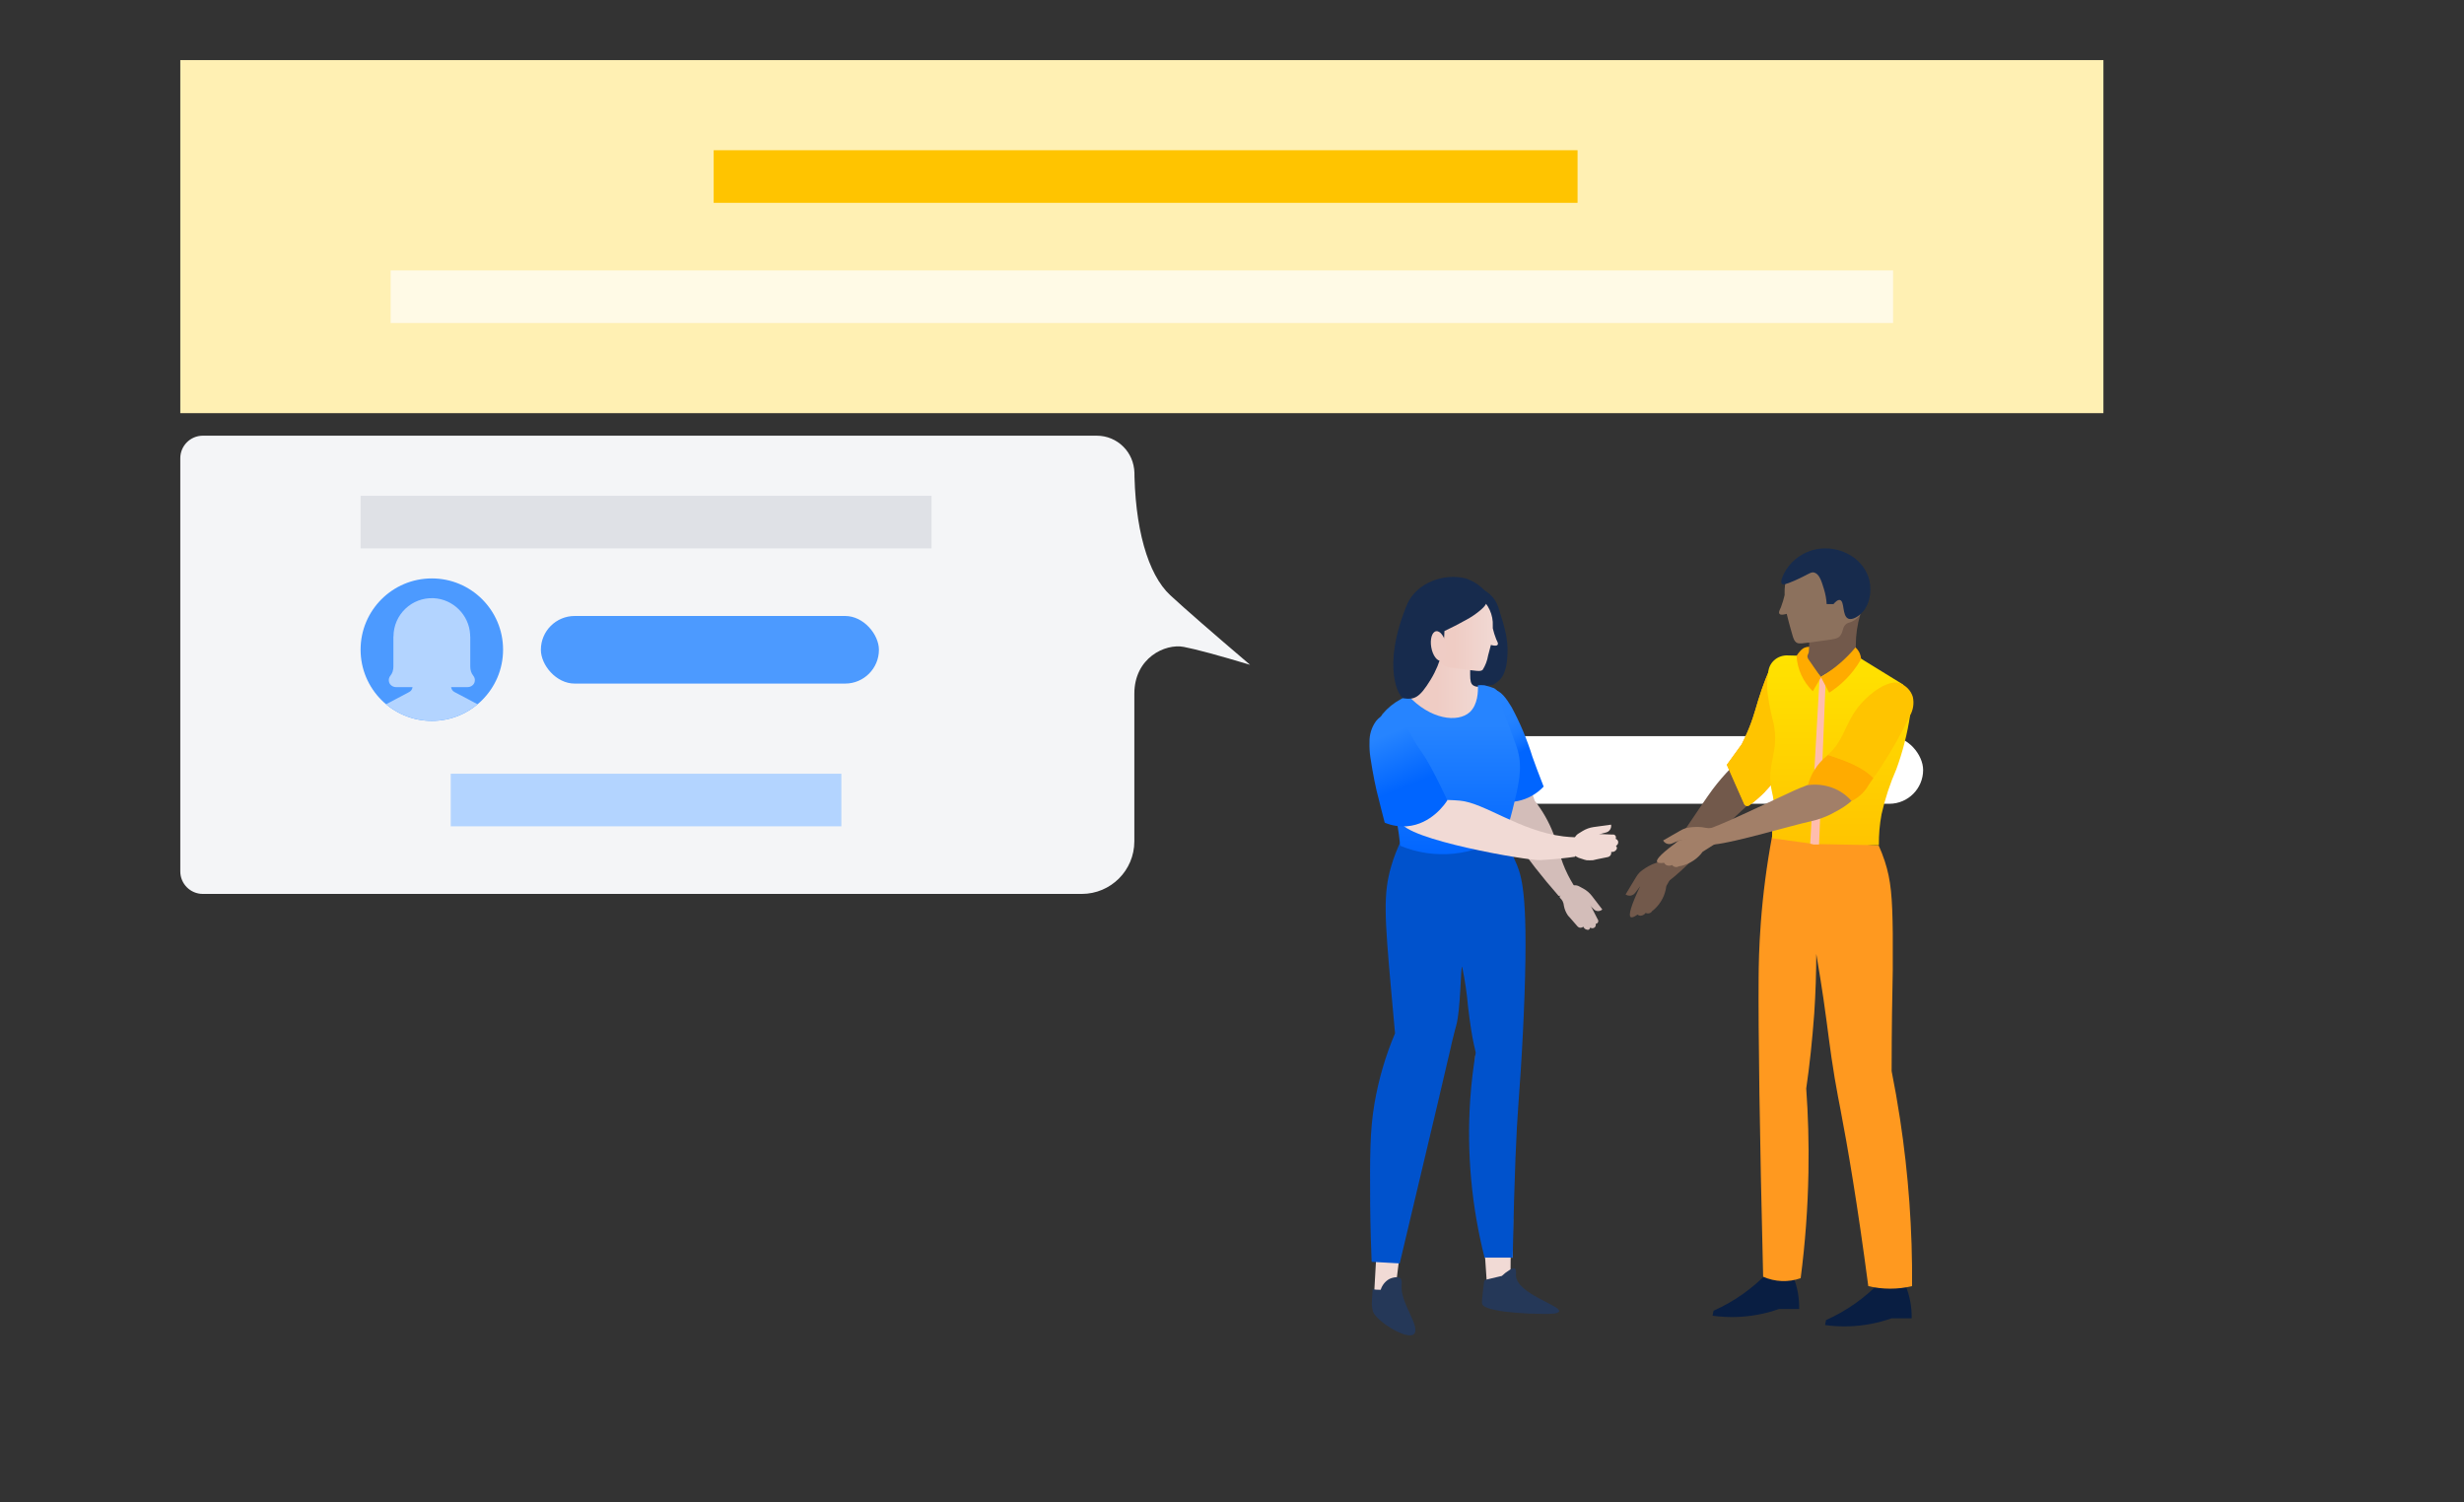 <svg xmlns="http://www.w3.org/2000/svg" width="328" height="200" viewBox="0 0 328 200">
  <rect x="0" y="0" width="328" height="200" fill="#333333" stroke="none"/>
  <defs>
    <linearGradient id="team-homepage-step2-a" x1="51.596%" x2="16.227%" y1="61.51%" y2="15.045%">
      <stop offset="0%" stop-color="#0065FF"/>
      <stop offset="13%" stop-color="#0E70FF"/>
      <stop offset="32%" stop-color="#1B7BFF"/>
      <stop offset="57%" stop-color="#2482FF"/>
      <stop offset="100%" stop-color="#2684FF"/>
    </linearGradient>
    <linearGradient id="team-homepage-step2-b" x1="99.997%" x2="43.966%" y1="49.803%" y2="49.803%">
      <stop offset="0%" stop-color="#F1DAD5"/>
      <stop offset="100%" stop-color="#EFCCC4"/>
    </linearGradient>
    <linearGradient id="team-homepage-step2-c" x1="50.151%" x2="50.151%" y1="99.915%" y2=".001%">
      <stop offset="0%" stop-color="#0065FF"/>
      <stop offset="77%" stop-color="#2684FF"/>
    </linearGradient>
    <linearGradient id="team-homepage-step2-d" x1="99.997%" x2="43.966%" y1="49.803%" y2="49.803%">
      <stop offset="0%" stop-color="#F1DAD5"/>
      <stop offset="100%" stop-color="#EFCCC4"/>
    </linearGradient>
    <linearGradient id="team-homepage-step2-e" x1="49.149%" x2="48.452%" y1="63.161%" y2="3.974%">
      <stop offset="0%" stop-color="#0065FF"/>
      <stop offset="79%" stop-color="#2684FF"/>
    </linearGradient>
    <linearGradient id="team-homepage-step2-f" x1="54.961%" x2="11.192%" y1="38.128%" y2="136.053%">
      <stop offset="0%" stop-color="#FFC400"/>
      <stop offset="1%" stop-color="#FFC202"/>
      <stop offset="15%" stop-color="#FFB00F"/>
      <stop offset="32%" stop-color="#FFA318"/>
      <stop offset="54%" stop-color="#FF9B1D"/>
      <stop offset="100%" stop-color="#FF991F"/>
    </linearGradient>
    <linearGradient id="team-homepage-step2-g" x1="40409%" x2="41414%" y1="27669%" y2="27669%">
      <stop offset="0%" stop-color="#72594B"/>
      <stop offset="56%" stop-color="#8C715D"/>
    </linearGradient>
    <linearGradient id="team-homepage-step2-h" x1="50%" x2="50%" y1="0%" y2="100%">
      <stop offset="0%" stop-color="#FFE300"/>
      <stop offset="100%" stop-color="#FFC400"/>
    </linearGradient>
  </defs>
  <g fill="none" fill-rule="evenodd">
    <rect width="256" height="47" x="24" y="8" fill="#FFF0B3" transform="matrix(1 0 0 -1 0 63)"/>
    <rect width="115" height="7" x="95" y="20" fill="#FFC400"/>
    <rect width="200" height="7" x="52" y="36" fill="#FFFAE6"/>
    <path fill="#F4F5F7" d="M146,58 C148.747,58 150.977,60.215 151,62.957 L151,62 C151,70.241 152.798,76.484 155.786,79.242 C157.777,81.081 161.318,84.167 166.407,88.5 C162.156,87.223 159.212,86.428 157.574,86.115 C155.118,85.645 151,87.556 151,92.355 L151,92.298 L151,112 C151,115.866 147.866,119 144,119 L27,119 C25.343,119 24,117.657 24,116 L24,61 C24,59.343 25.343,58 27,58 L146,58 Z"/>
    <rect width="52" height="7" x="60" y="103" fill="#B3D4FF"/>
    <rect width="76" height="7" x="48" y="66" fill="#DFE1E6"/>
    <g transform="translate(179 76)">
      <rect width="73" height="9" x="4" y="22" fill="#FFF" rx="4.5"/>
      <g fill-rule="nonzero">
        <polygon fill="#F1DAD5" points="18.54 89.186 18.966 95.438 22.065 95.001 22.12 88.304"/>
        <path fill="#253858" d="M18.808,94.354 C18.674,94.384 18.573,94.497 18.556,94.637 C18.501,95.042 18.438,95.559 18.374,96.166 C18.24,97.363 18.264,97.5 18.327,97.646 C18.39,97.792 18.745,98.261 21.269,98.6 C22.12,98.714 22.925,98.77 24.526,98.867 C24.526,98.867 24.999,98.867 26.489,98.908 C27.57,98.908 28.421,98.908 28.547,98.552 L28.547,98.552 C28.674,97.743 22.877,96.206 22.799,93.78 C22.799,93.489 22.869,92.971 22.625,92.85 C22.381,92.728 21.497,93.294 20.922,93.853 L18.808,94.354 Z"/>
        <polygon fill="#F1DAD5" points="4.219 90.965 3.864 97.217 6.561 97.217 7.373 90.593"/>
        <g transform="rotate(15 -49.13 75.844)">
          <path fill="#D3BDB9" d="M6.76,9.009 C8.108,8.467 10.6,12.188 11.05,12.875 C12.401,13.886 13.598,15.1 14.599,16.474 C15.821,18.165 16.239,19.435 17.871,21.263 C18.505,21.976 19.196,22.633 19.938,23.228 L17.406,24.288 C14.685,22.48 12.07,20.508 9.575,18.383 C8.783,17.712 8.083,16.934 7.493,16.07 C6.855,15.132 5.498,13.11 5.916,10.772 C6.042,10.141 6.192,9.244 6.76,9.009 Z"/>
          <path fill="url(#team-homepage-step2-a)" d="M1.871,0.055 C1.551,0.186 1.257,0.375 1.003,0.613 C0.618,0.978 0.33,1.437 0.167,1.948 C-0.105,2.929 -0.044,3.976 0.341,4.916 C0.551,5.535 0.815,6.133 1.129,6.704 C2.281,8.766 3.369,10.392 4.071,11.419 C4.544,12.107 5.191,13.037 5.987,14.137 C6.993,14.159 7.99,13.937 8.897,13.49 C10.087,12.892 11.069,11.935 11.712,10.748 C10.632,9.292 9.788,8.095 9.236,7.294 C7.959,5.264 6.49,3.368 4.852,1.633 C3.968,0.783 2.809,-0.252 1.871,0.055 Z"/>
          <path fill="#D3BDB9" d="M21.026,23.511 L23.218,25.938 C23.334,26.016 23.395,26.156 23.377,26.297 C23.359,26.438 23.263,26.556 23.131,26.601 C23.216,26.751 23.216,26.936 23.131,27.086 C23.007,27.275 22.772,27.352 22.564,27.272 C22.566,27.397 22.518,27.518 22.43,27.604 C22.151,27.734 21.822,27.646 21.641,27.394 C21.566,27.507 21.454,27.591 21.325,27.628 C21.169,27.668 21.003,27.639 20.868,27.547 C19.898,26.876 19.291,26.496 19.291,26.496 C18.929,26.198 18.636,25.823 18.431,25.396 C18.357,25.192 18.247,25.003 18.108,24.838 C17.84,24.538 17.619,24.538 17.564,24.393 C17.509,24.247 17.698,23.835 18.881,23.01 L21.026,23.511 Z"/>
          <path fill="#D3BDB9" d="M19.732,22.355 L20.308,22.492 C20.811,22.611 21.284,22.837 21.696,23.155 L23.486,24.53 L23.486,24.53 C23.239,24.903 22.754,25.016 22.374,24.789 L21.586,24.344 L18.794,24.239 L18.455,22.856 L18.455,22.856 C18.734,22.428 19.246,22.227 19.732,22.355 Z"/>
        </g>
        <path fill="#172B4D" d="M14.266,13.965 C15.362,14.038 15.401,15.767 16.19,15.824 C17.592,15.913 18.208,15.265 19.612,15.202 C19.719,15.214 20.616,14.708 21.007,14.026 C21.397,13.345 21.531,12.542 21.535,12.493 C21.976,9.429 21.372,7.774 20.448,4.825 C19.969,3.396 18.752,2.36 17.294,2.14 C16.081,2.048 14.874,2.397 13.887,3.127 C13.209,3.588 12.436,4.866 10.906,7.397 C10.272,8.645 9.775,9.96 9.424,11.32 C9.345,11.644 9.211,12.267 9.55,12.493 C9.889,12.719 10.717,13.925 11.072,13.917 C12.081,13.892 13.17,13.892 14.266,13.965 Z"/>
        <polygon fill="#A5ADBA" points="18.619 91.426 22.365 91.426 22.412 86.25 18.248 86.25"/>
        <path fill="#8C715D" d="M22.822 63.983L22.097 87.665 18.335 87.714C17.371 81.483 16.977 75.174 17.16 68.868 17.202 67.391 17.276 65.945 17.381 64.533L22.822 63.983zM13.682 60.925L7.918 89 3.864 87.94C3.922 80.417 4.667 72.916 6.088 65.536 6.424 63.805 6.787 62.12 7.176 60.481L13.682 60.925z"/>
        <path fill="url(#team-homepage-step2-b)" d="M17.854,15.413 C18.027,16.052 18.721,18.915 17.31,20.484 C14.731,23.356 7.255,19.578 7.381,18.058 C7.381,17.661 7.925,17.678 9.061,16.626 C9.85,15.858 10.993,14.831 11.222,13.391 C11.337,12.213 10.995,11.035 10.268,10.115 L16.789,11.733 C16.714,12.415 16.685,13.101 16.703,13.787 C16.703,14.661 16.805,14.992 17.057,15.203 C17.287,15.374 17.572,15.449 17.854,15.413 L17.854,15.413 Z"/>
        <path fill="#0052CC" d="M3.959,70.947 C4.508,67.716 5.429,64.564 6.703,61.556 C6.593,60.359 6.411,58.369 6.191,55.894 C5.307,45.994 5.118,42.994 6.191,39.314 C6.539,38.125 6.987,36.969 7.531,35.86 L20.472,34.639 C21.457,36.022 22.278,37.521 22.917,39.103 C23.65,40.923 24.494,43.738 23.839,59.041 C23.839,59.041 23.682,62.769 23.429,66.644 C23.272,69.07 23.138,70.809 23.106,71.262 C22.877,74.303 22.593,79.949 22.365,91.41 L18.619,91.41 C16.887,84.578 16.24,77.504 16.703,70.461 C16.852,68.221 17.113,66.102 17.444,64.112 C17.286,63.457 17.065,62.494 16.86,61.233 C16.655,59.971 16.561,59.146 16.419,57.997 C16.267,56.211 16.004,54.436 15.63,52.683 C15.441,52.683 15.441,58.45 14.842,60.537 L14.684,61.111 C14.329,62.43 14.132,63.384 14.1,63.538 C13.895,64.5 11.884,73.017 7.326,92.186 L3.588,91.976 C3.509,90.132 3.423,87.503 3.391,84.341 C3.359,77.894 3.344,74.586 3.959,70.947 Z"/>
        <path fill="url(#team-homepage-step2-c)" d="M19.857,15.607 C19.449,15.449 19.03,15.322 18.603,15.227 C18.312,15.194 18.019,15.194 17.728,15.227 C17.775,16.036 17.728,17.791 16.663,18.794 C15.039,20.266 11.364,19.772 8.438,16.578 C8.101,16.729 7.772,16.899 7.452,17.087 C6.53,17.581 5.709,18.251 5.031,19.061 C4.038,20.549 4.314,22.353 4.716,24.763 C5.15,27.335 5.694,28.16 6.38,30.805 C6.872,32.7 7.209,34.635 7.389,36.588 C11.974,38.491 17.177,37.962 21.308,35.172 C21.699,34.114 22.034,33.034 22.31,31.937 C23.153,28.532 23.721,26.275 23.019,23.849 C22.862,23.307 22.444,22.167 21.584,19.902 C21.087,18.592 21.158,18.891 21.079,18.592 C20.772,17.338 20.732,16.019 19.857,15.607 Z"/>
        <path fill="url(#team-homepage-step2-d)" d="M15.047,12.992 C17.791,13.355 18.059,13.425 18.374,13.162 C18.738,12.581 18.982,11.935 19.092,11.262 C19.258,10.683 19.376,10.204 19.463,9.856 C19.652,9.91 20.18,10.042 20.338,9.856 C20.496,9.671 20.338,9.47 20.165,9.084 C19.979,8.614 19.829,8.131 19.715,7.64 C19.715,7.542 19.715,7.441 19.715,7.339 C19.794,5.846 19.133,4.409 17.941,3.477 C16.391,2.214 14.228,1.963 12.42,2.836 C11.032,3.61 10.116,5 9.968,6.558 C9.977,7.626 10.164,8.685 10.52,9.694 L10.52,9.694 L10.591,9.895 C10.709,10.266 11.316,10.621 11.316,10.621 C11.845,10.938 11.955,10.814 12.247,11.015 C12.767,11.386 12.594,11.903 12.98,12.374 C13.367,12.845 13.674,12.807 15.047,12.992 Z"/>
        <path fill="#F1DAD5" d="M31.355,34.285 L31.973,34.167 C32.499,34.066 33.037,34.075 33.555,34.194 L35.845,34.731 L35.845,34.731 C35.753,35.192 35.331,35.511 34.874,35.465 L33.965,35.368 L31.218,36.479 L30.334,35.302 L30.334,35.302 C30.437,34.783 30.844,34.378 31.355,34.285 Z" transform="rotate(-21 33.09 35.288)"/>
        <path fill="#F1DAD5" d="M12.318,27.306 C13.068,27.396 13.774,27.703 14.352,28.192 C15.265,28.516 16.16,28.89 17.032,29.314 C19.963,30.732 23.051,35.967 28.198,38.698 C29.191,39.225 30.058,39.545 30.562,39.742 L28.647,41.774 C27.604,41.533 26.049,41.143 24.203,40.546 C22.625,40.036 8.319,31.509 8.664,29.087 C8.831,27.981 11.195,27.187 12.318,27.306 Z" transform="rotate(-21 19.61 34.534)"/>
        <path fill="url(#team-homepage-step2-e)" d="M9.22,19.021 C8.896,18.903 8.554,18.846 8.209,18.853 C7.684,18.862 7.168,19.008 6.71,19.277 C5.862,19.824 5.216,20.645 4.879,21.606 C4.624,22.212 4.423,22.84 4.277,23.481 C3.767,25.799 3.45,27.745 3.329,28.996 C3.227,29.803 3.083,30.965 2.937,32.32 C3.668,33.016 4.549,33.53 5.512,33.822 C8.669,34.746 11.375,32.837 11.789,32.527 C11.696,31.246 11.587,30.11 11.478,29.023 C10.963,24.383 10.715,25.619 10.348,22.269 C10.201,20.94 10.103,19.425 9.22,19.021 Z" transform="rotate(-21 7.363 26.462)"/>
        <path fill="#172B4D" d="M13.28,8.004 C13.233,9.84 12.937,12.034 11.437,14.489 C9.936,16.944 9.257,17.169 7.807,16.957 C7.355,16.892 4.738,13.056 8.349,4.354 C9.646,1.575 13.206,0.251 16.119,1.008 C16.732,1.208 17.31,1.509 17.83,1.897 C18.619,2.48 18.832,2.86 18.911,3.078 C19.281,4.106 18.643,4.761 17.949,5.327 C17.406,5.774 16.822,6.167 16.206,6.5 C15.125,7.106 14.116,7.608 13.28,8.004 Z"/>
        <path fill="#253858" d="M3.722,95.632 L3.667,96.538 C3.667,96.538 3.612,97.169 3.612,97.589 C3.623,97.9 3.665,98.209 3.738,98.511 C4.03,99.781 8.422,102.556 9.258,101.553 C10.094,100.55 7.366,97.403 7.578,95.082 C7.578,94.92 7.681,94.411 7.405,94.152 C7.129,93.893 6.285,94.063 5.867,94.306 C5.356,94.619 4.974,95.114 4.795,95.697 C4.436,95.708 4.077,95.687 3.722,95.632 L3.722,95.632 Z"/>
        <path fill="#F1DAD5" d="M32.986,34.809 L36.076,36.145 C36.223,36.167 36.343,36.274 36.382,36.419 C36.422,36.565 36.374,36.722 36.26,36.821 C36.4,36.93 36.471,37.108 36.446,37.287 C36.398,37.521 36.201,37.695 35.968,37.71 C36.017,37.828 36.016,37.962 35.965,38.081 C35.747,38.342 35.378,38.407 35.093,38.234 C35.066,38.377 34.989,38.507 34.877,38.598 C34.74,38.703 34.567,38.745 34.401,38.715 C33.192,38.492 32.426,38.402 32.426,38.402 C32.157,38.318 31.893,38.218 31.637,38.102 C31.459,37.989 31.29,37.861 31.134,37.719 L30.749,37.408 L29.633,36.138 C29.732,35.964 30.054,35.662 30.601,35.233 L32.986,34.809 Z" transform="rotate(-21 33.042 36.767)"/>
      </g>
      <ellipse cx="12.512" cy="10" fill="#EFCCC5" rx="1" ry="1.998" transform="rotate(-10 12.513 10)"/>
    </g>
    <g fill="#72594B" fill-rule="nonzero" transform="rotate(-28 328.185 -367.95)">
      <path d="M21.879,0.281 C21.536,0.528 21.288,0.885 21.175,1.292 C19.967,1.67 18.786,2.129 17.64,2.667 C15.384,3.735 9.785,6.899 7.254,7.975 C6.299,8.388 5.507,8.663 5.005,8.833 L6.558,10.717 C9.526,10.396 17.092,7.578 20.002,6.913 C20.932,6.7 21.829,6.365 22.671,5.918 C23.69,5.376 26.4,3.937 26.246,2.335 C26.093,0.734 23.238,-0.601 21.879,0.281 Z"/>
      <path d="M3.086,8.236 L0.837,9.579 C1.065,10.026 1.607,10.209 2.059,9.992 L2.989,9.571 L6.175,9.749 L7.47,7.856 C6.936,7.921 6.07,7.695 5.779,7.703 C5.147,7.666 4.513,7.717 3.895,7.856 C3.609,7.946 3.337,8.074 3.086,8.236 Z"/>
      <path d="M4.42,8.447 L2.989,9.579 C0.832,11.197 -0.158,12.189 0.02,12.556 C0.107,12.723 0.425,12.769 0.975,12.693 C1.03,12.818 1.12,12.925 1.234,13 C1.487,13.133 1.789,13.133 2.042,13 C2.247,13.3 2.654,13.379 2.956,13.178 L3.288,13.122 C4.446,12.829 5.46,12.129 6.143,11.148 L7.47,10.283 L4.42,8.447 Z"/>
    </g>
    <g transform="translate(48 77)">
      <rect width="45" height="9" x="24" y="5" fill="#4C9AFF" rx="4.5"/>
      <path fill="#4C9AFF" d="M18.968,9.484 C18.968,14.722 14.722,18.968 9.484,18.968 C4.246,18.968 -2.05879758e-13,14.722 -2.05879758e-13,9.484 C-2.05879758e-13,4.246 4.246,-2.35074182e-12 9.484,-2.35074182e-12 C14.722,-2.35074182e-12 18.968,4.246 18.968,9.484"/>
      <path fill="#B3D4FF" d="M12.485,15.116 C12.239,14.985 12.083,14.741 12.05,14.469 L14.25,14.469 C14.688,14.469 15.092,14.181 15.19,13.755 C15.261,13.446 15.175,13.156 14.998,12.945 C14.718,12.612 14.601,12.172 14.601,11.737 L14.601,7.716 L14.586,7.716 C14.586,7.629 14.586,7.542 14.581,7.453 C14.443,4.87 12.313,2.754 9.729,2.633 C6.804,2.497 4.39,4.823 4.381,7.716 L4.367,7.716 L4.367,11.738 C4.367,12.172 4.25,12.613 3.971,12.945 C3.793,13.156 3.708,13.446 3.779,13.755 C3.877,14.181 4.281,14.469 4.719,14.469 L6.918,14.469 C6.886,14.741 6.729,14.985 6.483,15.116 L3.392,16.751 C5.04,18.134 7.164,18.968 9.484,18.968 C11.804,18.968 13.928,18.134 15.577,16.751 L12.485,15.116 Z"/>
    </g>
    <g transform="translate(220 73)">
      <path fill="url(#team-homepage-step2-f)" fill-rule="nonzero" d="M19.073,25.037 L15.749,15.687 C15.171,16.976 14.769,18.049 14.52,18.775 C13.782,20.891 13.629,21.941 12.826,23.933 C12.449,24.874 12.08,25.623 11.839,26.102 C13.356,27.956 14.406,30.123 14.906,32.433 C16.94,30.363 18.376,27.819 19.073,25.052 L19.073,25.037 Z"/>
      <path fill="url(#team-homepage-step2-g)" fill-rule="nonzero" d="M19.579,14.328 C19.929,15.877 20.989,17.191 22.462,17.903 C24.211,18.635 26.245,18.305 27.649,17.061 C26.836,14.35 26.836,11.473 27.649,8.762 L20.735,10.483 C20.816,11.193 20.848,11.908 20.832,12.622 C20.832,13.533 20.719,13.88 20.462,14.097 C20.214,14.288 19.894,14.372 19.579,14.328 L19.579,14.328 Z"/>
      <path fill="#FFAB00" fill-rule="nonzero" d="M11.807,26.125 L9.871,28.812 L12.2,34.031 C12.252,34.153 12.36,34.244 12.492,34.279 C12.624,34.314 12.765,34.288 12.874,34.209 C13.611,33.666 14.301,33.067 14.938,32.417 C14.438,30.108 13.388,27.941 11.871,26.087 L11.807,26.125 Z"/>
      <path fill="#FFC400" d="M12.168,34.031 C12.22,34.153 12.328,34.244 12.46,34.279 C12.592,34.314 12.733,34.288 12.842,34.209 C15.95,31.927 18.149,28.69 19.073,25.037 L15.749,15.687 C15.171,16.976 14.769,18.049 14.52,18.775 C13.782,20.891 13.629,21.941 12.826,23.933 C12.425,24.921 12.023,25.701 11.807,26.172 L9.871,28.812 L12.168,34.031 Z"/>
      <path fill="#091E42" fill-rule="nonzero" d="M22.943 103.393L23.08 102.729C25.815 101.505 28.271 99.774 30.306 97.633L33.671 98.143C34.231 99.53 34.504 101.009 34.474 102.497L32.314 102.497 31.792 102.497C29.951 103.151 28.012 103.511 26.051 103.563 25.012 103.594 23.972 103.537 22.943 103.393L22.943 103.393zM7.968 102.15L8.105 101.486C10.84 100.262 13.296 98.531 15.331 96.39L18.696 96.9C19.257 98.287 19.529 99.766 19.499 101.254L17.339 101.254 16.817 101.254C14.976 101.908 13.037 102.268 11.076 102.32 10.037 102.351 8.997 102.294 7.968 102.15L7.968 102.15z"/>
      <path fill="#FF991F" d="M15.885,38.385 C15.177,42.184 14.679,46.017 14.392,49.866 C14.151,53.093 14.111,55.595 14.103,57.177 C14.047,63.948 14.239,78.285 14.705,96.962 C16.278,97.659 18.074,97.728 19.699,97.155 C20.306,92.482 20.652,87.781 20.735,83.072 C20.808,79.096 20.687,75.352 20.438,71.908 C20.896,68.82 21.241,65.477 21.506,61.926 C21.691,59.154 21.771,56.521 21.779,53.989 C22.213,56.506 22.526,58.567 22.735,59.972 C23.377,64.388 23.538,66.357 24.228,70.519 C24.557,72.472 24.838,73.854 24.975,74.572 C25.946,79.629 27.255,87.234 28.7,98.212 C30.615,98.663 32.615,98.663 34.53,98.212 C34.587,90.759 34.05,83.313 32.924,75.938 C32.592,73.761 32.22,71.646 31.808,69.592 C31.808,63.817 31.896,59.293 31.96,56.151 C31.96,56.151 31.96,54.529 31.96,51.248 C31.904,46.446 31.727,44.184 30.892,41.628 C30.662,40.928 30.394,40.24 30.09,39.567 L15.885,38.385 Z"/>
      <path fill="url(#team-homepage-step2-h)" d="M17.981,14.251 C18.663,14.285 19.347,14.285 20.029,14.251 L22.381,17.131 L27.038,14.251 L33.309,18.111 C33.83,19.435 34.152,20.823 34.265,22.234 C33.899,24.668 33.289,27.063 32.442,29.383 C31.589,31.321 30.928,33.333 30.467,35.39 C30.211,36.753 30.092,38.136 30.114,39.52 L21.426,39.358 L15.893,38.586 C15.893,38.131 15.893,37.436 15.974,36.571 C16.054,35.706 16.126,35.367 16.142,34.757 C16.163,33.977 16.077,33.198 15.885,32.441 C14.994,28.634 16.953,27.26 16.07,23.176 C15.737,21.942 15.485,20.688 15.315,19.424 C15.193,18.497 15.217,17.557 15.388,16.637 C15.387,15.985 15.664,15.361 16.154,14.91 C16.644,14.46 17.304,14.221 17.981,14.251 Z"/>
      <polygon fill="#FFBDAD" fill-rule="nonzero" points="22.229 16.969 20.968 39.312 21.426 39.42 22.148 39.42 23.064 16.722 22.381 17.146" style="mix-blend-mode:multiply"/>
      <path fill="#A27F68" fill-rule="nonzero" d="M22.975,29.985 C22.635,30.222 22.389,30.562 22.277,30.951 C21.078,31.311 19.906,31.75 18.768,32.263 C16.528,33.282 11.376,35.776 8.863,36.803 C7.916,37.197 7.129,37.459 6.631,37.621 L8.173,39.42 C11.119,39.113 18.224,36.951 21.113,36.316 C22.035,36.113 22.926,35.793 23.762,35.367 C24.774,34.849 27.464,33.475 27.311,31.947 C27.159,30.418 24.324,29.144 22.975,29.985 Z"/>
      <path fill="#A27F68" fill-rule="nonzero" d="M3.623,37.602 L1.391,38.884 C1.617,39.31 2.155,39.485 2.604,39.278 L3.527,38.876 L8.489,38.223 L7.798,37.239 C7.269,37.301 6.586,37.085 6.297,37.093 C5.669,37.057 5.04,37.107 4.426,37.239 C4.143,37.325 3.873,37.447 3.623,37.602 Z"/>
      <path fill="#FFAB00" d="M22.389,17.123 L23.497,19.215 C24.731,18.42 25.817,17.431 26.709,16.289 C27.093,15.8 27.44,15.284 27.745,14.745 C27.733,14.521 27.687,14.3 27.608,14.089 C27.482,13.746 27.273,13.436 26.998,13.185 C25.702,14.75 24.131,16.086 22.357,17.131 L22.389,17.123 Z"/>
      <path fill="#FFAB00" d="M20.791,13.656 C20.791,14.027 20.567,14.166 20.599,14.429 C20.623,14.588 20.693,14.737 20.799,14.861 C21.089,15.247 21.602,16.058 22.405,17.177 L21.313,19.022 C20.018,17.757 19.25,16.078 19.153,14.305 C19.257,14.138 19.372,13.978 19.499,13.826 C19.635,13.646 19.797,13.485 19.98,13.348 C20.233,13.182 20.534,13.098 20.84,13.108 C20.816,13.332 20.799,13.517 20.791,13.656 Z"/>
      <path fill="#8C715D" fill-rule="nonzero" d="M22.718,12.282 C19.691,12.699 19.394,12.769 19.057,12.475 C18.72,12.182 18.632,11.61 18.254,10.313 C18.069,9.657 17.941,9.109 17.845,8.715 C17.636,8.777 17.042,8.931 16.881,8.715 C16.721,8.499 16.881,8.275 17.066,7.851 C17.272,7.317 17.438,6.77 17.564,6.214 C17.564,6.106 17.564,5.992 17.564,5.874 C17.548,5.245 17.632,4.618 17.813,4.013 C18.143,3.048 18.726,2.181 19.507,1.497 C21.182,0.063 23.602,-0.228 25.593,0.763 C27.144,1.675 28.149,3.244 28.299,4.986 C28.288,6.196 28.083,7.397 27.689,8.545 L27.689,8.545 L27.616,8.769 C27.48,9.186 26.814,9.595 26.814,9.595 C26.227,9.951 26.115,9.812 25.794,10.043 C25.216,10.46 25.408,11.055 24.991,11.587 C24.694,12.02 24.268,12.074 22.718,12.282 Z"/>
      <path fill="#172B4D" fill-rule="nonzero" d="M22.807,5.442 C23.003,6.085 23.122,6.749 23.16,7.418 L24.067,7.418 C24.34,7.094 24.678,6.801 24.943,6.878 C25.561,7.055 25.208,8.947 26.011,9.341 C26.621,9.634 27.52,8.893 27.616,8.792 C28.917,7.719 29.287,5.55 28.724,3.82 C28.256,2.49 27.272,1.384 25.978,0.732 C24.504,-0.044 22.766,-0.211 21.161,0.269 C19.549,0.777 18.219,1.891 17.475,3.357 C17.363,3.589 16.929,4.446 17.21,4.716 C17.355,4.855 17.66,4.832 18.872,4.299 C20.799,3.458 21.048,3.072 21.53,3.226 C22.189,3.434 22.47,4.338 22.807,5.442 Z"/>
      <path fill="#FFC400" d="M34.257,22.265 C34.688,21.498 34.819,20.608 34.626,19.756 C34.369,18.926 33.725,18.258 32.884,17.949 C32.033,17.633 30.539,18.119 28.869,19.555 C25.489,22.435 25.89,25.291 23.297,27.492 C25.489,28.187 27.825,28.974 29.367,30.58 C29.704,30.117 30.049,29.654 30.354,29.159 C31.81,26.945 33.113,24.642 34.257,22.265 L34.257,22.265 Z"/>
      <path fill="#FFAB00" d="M23.265,27.554 C22.573,28.109 21.984,28.772 21.522,29.515 C21.14,30.138 20.853,30.812 20.671,31.514 C21.754,31.367 22.859,31.484 23.883,31.854 C24.89,32.221 25.781,32.833 26.468,33.63 L26.773,33.483 C27.63,32.985 28.329,32.272 28.797,31.422 C28.981,31.136 29.182,30.866 29.383,30.588 C27.833,28.997 25.497,28.21 23.313,27.499 L23.265,27.554 Z"/>
      <path fill="#A27F68" fill-rule="nonzero" d="M7.887,37.848 L3.527,38.884 C1.386,40.428 0.404,41.375 0.58,41.725 C0.666,41.885 0.982,41.928 1.528,41.856 C1.582,41.976 1.671,42.078 1.785,42.15 C2.036,42.276 2.336,42.276 2.588,42.15 C2.791,42.435 3.195,42.511 3.495,42.319 L3.824,42.265 C4.974,41.986 5.981,41.317 6.658,40.382 L8.489,39.228 L7.887,37.848 Z"/>
    </g>
  </g>
</svg>